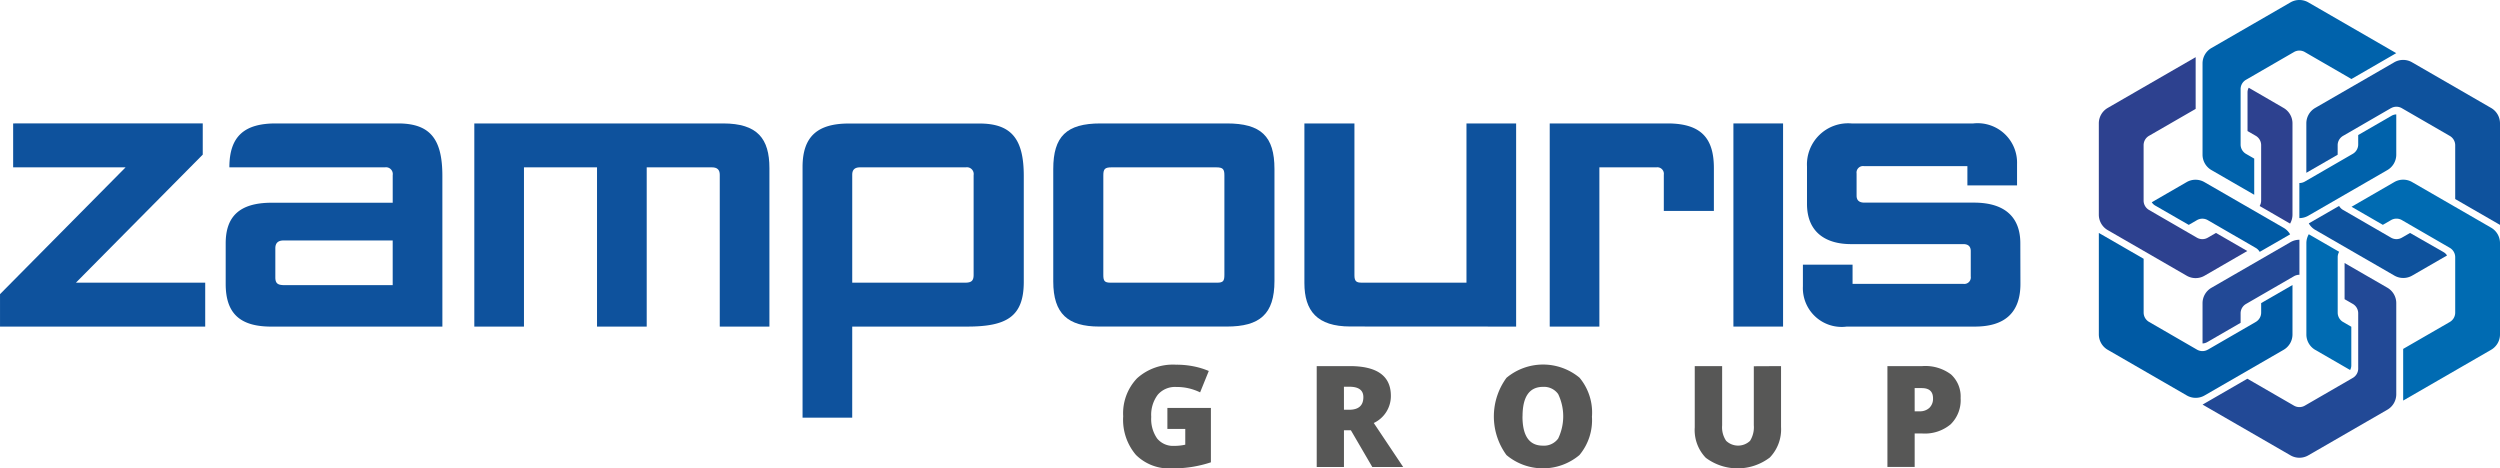 <svg xmlns="http://www.w3.org/2000/svg" xmlns:xlink="http://www.w3.org/1999/xlink" width="144.145" height="27.005" viewBox="0 0 144.145 27.005">
  <defs>
    <clipPath id="clip-path">
      <rect id="Rectangle_3" data-name="Rectangle 3" width="144.145" height="27.005" fill="none"/>
    </clipPath>
  </defs>
  <g id="Group_143" data-name="Group 143" transform="translate(0)">
    <path id="Path_8" data-name="Path 8" d="M.757,24.556v2.532H7.24L0,34.4v1.869H11.831V33.737H4.377l7.312-7.383v-1.8Z" transform="translate(0.001 -17.439)" fill="#0e529d"/>
    <g id="Group_5" data-name="Group 5" transform="translate(0.001)">
      <g id="Group_4" data-name="Group 4" clip-path="url(#clip-path)">
        <path id="Path_9" data-name="Path 9" d="M47.757,31.754c0-.307.166-.45.473-.45h6.294v2.575H48.278c-.378,0-.521-.095-.521-.45Zm9.631-4.169c0-2.082-.663-3.029-2.556-3.029H47.781c-1.8,0-2.674.734-2.674,2.532h8.968a.392.392,0,0,1,.45.45v1.59h-6.98c-1.892,0-2.65.829-2.65,2.343v2.338c0,1.679.8,2.461,2.627,2.461h9.867Z" transform="translate(-31.883 -17.439)" fill="#0e529d" fill-rule="evenodd"/>
        <path id="Path_10" data-name="Path 10" d="M94.36,24.556V36.269h2.863V27.088h4.212v9.181H104.3V27.088h3.762c.308,0,.45.142.45.426v8.755h2.863V27.135c0-1.7-.686-2.579-2.674-2.579Z" transform="translate(-67.013 -17.439)" fill="#0e529d" fill-rule="evenodd"/>
        <path id="Path_11" data-name="Path 11" d="M212.428,27.538c0-.355.094-.45.473-.45h6.034c.379,0,.473.095.473.45v5.75c0,.355-.071.45-.426.45h-6.129c-.355,0-.426-.095-.426-.45Zm9.867-.355c0-1.893-.781-2.627-2.745-2.627h-7.288c-1.964,0-2.721.757-2.721,2.627v6.484c0,1.869.852,2.6,2.65,2.6h7.359c1.893,0,2.745-.71,2.745-2.627Z" transform="translate(-148.813 -17.439)" fill="#0e529d" fill-rule="evenodd"/>
        <path id="Path_12" data-name="Path 12" d="M271.708,36.269V24.556h-2.863v9.181h-6.034c-.308,0-.426-.071-.426-.426V24.556H259.5v9.2c0,1.609.734,2.508,2.65,2.508Z" transform="translate(-184.292 -17.439)" fill="#0e529d" fill-rule="evenodd"/>
        <path id="Path_13" data-name="Path 13" d="M308.311,24.556V36.269h2.863V27.088h3.289a.376.376,0,0,1,.426.426V29.6h2.887V27.135c0-1.68-.686-2.579-2.674-2.579Z" transform="translate(-218.958 -17.439)" fill="#0e529d" fill-rule="evenodd"/>
        <rect id="Rectangle_2" data-name="Rectangle 2" width="2.863" height="11.713" transform="translate(99.944 7.117)" fill="#0e529d"/>
        <path id="Path_14" data-name="Path 14" d="M371.205,31.465c0-1.42-.8-2.343-2.674-2.343h-6.318c-.308,0-.449-.142-.449-.4V27.443a.376.376,0,0,1,.426-.426h5.963v1.112h2.863V26.9a2.276,2.276,0,0,0-2.532-2.343h-7a2.373,2.373,0,0,0-2.579,2.485v2.153c0,1.68,1.136,2.319,2.532,2.319h6.484c.284,0,.426.142.426.4v1.467a.376.376,0,0,1-.426.426h-6.389V32.7h-2.863V33.95a2.237,2.237,0,0,0,2.532,2.319h7.383c1.751,0,2.627-.828,2.627-2.461Z" transform="translate(-254.718 -17.439)" fill="#0e529d" fill-rule="evenodd"/>
        <path id="Path_15" data-name="Path 15" d="M162.53,33.737V27.514c0-.284.142-.426.449-.426h6.1a.391.391,0,0,1,.45.45v5.75c0,.355-.142.45-.5.45Zm0,2.532h6.626c2.272,0,3.265-.568,3.265-2.579v-6.1c0-2.082-.663-3.029-2.556-3.029h-7.525c-1.8,0-2.674.735-2.674,2.508V41.52h2.863Z" transform="translate(-113.393 -17.439)" fill="#0e529d" fill-rule="evenodd"/>
        <path id="Path_16" data-name="Path 16" d="M269.087,75.22h.286a.785.785,0,0,0,.563-.2.721.721,0,0,0,.209-.55c0-.392-.217-.588-.653-.588h-.406Zm2.65-.758a1.947,1.947,0,0,1-.574,1.506,2.32,2.32,0,0,1-1.633.531h-.443v1.93h-1.571V72.614h2.013a2.464,2.464,0,0,1,1.655.481,1.721,1.721,0,0,1,.552,1.368m-10.354-1.849v3.5a2.344,2.344,0,0,1-.646,1.769,3.066,3.066,0,0,1-3.691.019,2.3,2.3,0,0,1-.638-1.751V72.614h1.579v3.413a1.394,1.394,0,0,0,.231.895,1,1,0,0,0,1.379,0,1.482,1.482,0,0,0,.216-.9v-3.4Zm-14.908,2.9q0,1.686,1.173,1.686a1.008,1.008,0,0,0,.885-.41,2.966,2.966,0,0,0,0-2.563,1,1,0,0,0-.873-.416q-1.181,0-1.181,1.7m4,0a3.135,3.135,0,0,1-.72,2.232,3.271,3.271,0,0,1-4.207,0,3.772,3.772,0,0,1,0-4.453,3.291,3.291,0,0,1,4.214-.006,3.136,3.136,0,0,1,.716,2.231m-14.3-.384h.294q.825,0,.825-.728,0-.6-.809-.6h-.311Zm0,1.181V78.43h-1.571V72.614h1.906q2.371,0,2.37,1.717a1.716,1.716,0,0,1-.986,1.563l1.695,2.536h-1.781l-1.234-2.118ZM226,75.025h2.509v3.136a6.9,6.9,0,0,1-2.247.35,2.711,2.711,0,0,1-2.077-.779,3.125,3.125,0,0,1-.733-2.224,2.923,2.923,0,0,1,.8-2.192,3.087,3.087,0,0,1,2.251-.783,4.978,4.978,0,0,1,1.035.1,4.438,4.438,0,0,1,.849.262l-.5,1.233a3.059,3.059,0,0,0-1.379-.311,1.308,1.308,0,0,0-1.063.448,1.93,1.93,0,0,0-.376,1.279,1.959,1.959,0,0,0,.339,1.242,1.18,1.18,0,0,0,.98.427,2.878,2.878,0,0,0,.643-.068v-.909H226Z" transform="translate(-158.692 -51.505)" fill="#575756"/>
        <path id="Path_17" data-name="Path 17" d="M443.774,49.709a.621.621,0,0,0-.314.083l-2.767,1.6a.623.623,0,0,0-.311.54v.547l-1.93,1.115a.556.556,0,0,1-.265.074v-2.32a1.027,1.027,0,0,1,.513-.889l4.558-2.631a1.026,1.026,0,0,1,.516-.138v2.023Zm3.388,5.412V51.929a.623.623,0,0,0-.311-.54l-.474-.273V49.031l2.467,1.424a1.026,1.026,0,0,1,.513.889V56.6a1.027,1.027,0,0,1-.513.889l-4.559,2.632a1.027,1.027,0,0,1-1.026,0l-5.07-2.927,2.583-1.492,2.689,1.553a.623.623,0,0,0,.623,0l2.767-1.6a.623.623,0,0,0,.312-.54" transform="translate(-311.194 -33.866)" fill="#224996" fill-rule="evenodd"/>
        <path id="Path_18" data-name="Path 18" d="M460.732,39.914a.619.619,0,0,0-.084.314v3.194a.624.624,0,0,0,.312.54l.473.273v2.229a.548.548,0,0,1-.069.266l-2.009-1.16a1.026,1.026,0,0,1-.513-.889V39.418a1.027,1.027,0,0,1,.139-.516l.012.007Zm6.381-.228-2.765-1.6a.623.623,0,0,0-.623,0l-.474.274-1.805-1.042,2.466-1.425a1.026,1.026,0,0,1,1.026,0l4.555,2.63a1.027,1.027,0,0,1,.513.889v5.264a1.026,1.026,0,0,1-.513.889l-5.07,2.927V45.513l2.689-1.552a.623.623,0,0,0,.311-.539V40.226a.623.623,0,0,0-.311-.54" transform="translate(-325.862 -25.396)" fill="#006bb2" fill-rule="evenodd"/>
        <path id="Path_19" data-name="Path 19" d="M460.729,20.337a.625.625,0,0,0,.229.23l2.766,1.6a.623.623,0,0,0,.623,0l.473-.273L466.752,23a.557.557,0,0,1,.2.193l-2.009,1.16a1.028,1.028,0,0,1-1.027,0l-4.558-2.632a1.027,1.027,0,0,1-.377-.378l.012-.007Zm2.993-5.64-2.765,1.6a.623.623,0,0,0-.311.54v.547l-1.806,1.042V15.574a1.026,1.026,0,0,1,.513-.889l4.555-2.63a1.026,1.026,0,0,1,1.026,0l4.558,2.632a1.026,1.026,0,0,1,.514.889V21.43l-2.583-1.491v-3.1a.622.622,0,0,0-.311-.539l-2.767-1.6a.625.625,0,0,0-.623,0" transform="translate(-325.862 -8.463)" fill="#0e529d" fill-rule="evenodd"/>
        <path id="Path_20" data-name="Path 20" d="M443.77,10.553a.618.618,0,0,0,.314-.084l2.767-1.6a.623.623,0,0,0,.311-.54V7.786l1.93-1.115a.556.556,0,0,1,.265-.074v2.32a1.027,1.027,0,0,1-.513.889l-4.558,2.631a1.025,1.025,0,0,1-.516.138V10.553ZM440.382,5.14V8.332a.623.623,0,0,0,.311.54l.474.273V11.23L438.7,9.806a1.027,1.027,0,0,1-.513-.889V3.658a1.027,1.027,0,0,1,.513-.889L443.258.137a1.027,1.027,0,0,1,1.027,0l5.07,2.927-2.583,1.492L444.083,3a.621.621,0,0,0-.623,0l-2.767,1.6a.623.623,0,0,0-.312.54" transform="translate(-311.194 0)" fill="#0062ab" fill-rule="evenodd"/>
        <path id="Path_21" data-name="Path 21" d="M426.821,19.953a.625.625,0,0,0,.085-.314V16.445a.623.623,0,0,0-.312-.54l-.473-.273V13.4a.552.552,0,0,1,.069-.266L428.2,14.3a1.027,1.027,0,0,1,.513.889v5.263a1.021,1.021,0,0,1-.139.516l-.012-.007Zm-6.381.228,2.765,1.6a.623.623,0,0,0,.623,0l.474-.274,1.805,1.042-2.466,1.425a1.026,1.026,0,0,1-1.026,0l-4.555-2.63a1.026,1.026,0,0,1-.513-.889V15.188a1.026,1.026,0,0,1,.513-.889l5.07-2.927v2.983l-2.689,1.552a.623.623,0,0,0-.312.539v3.195a.623.623,0,0,0,.312.54" transform="translate(-296.534 -8.076)" fill="#2d418f" fill-rule="evenodd"/>
        <path id="Path_22" data-name="Path 22" d="M426.823,39.919a.623.623,0,0,0-.229-.23l-2.766-1.6a.623.623,0,0,0-.623,0l-.473.273L420.8,37.25a.554.554,0,0,1-.2-.193l2.009-1.16a1.028,1.028,0,0,1,1.027,0L428.2,38.53a1.025,1.025,0,0,1,.377.378l-.012.007Zm-2.993,5.64,2.765-1.6a.623.623,0,0,0,.312-.54v-.547l1.806-1.042v2.848a1.026,1.026,0,0,1-.513.889l-4.555,2.63a1.026,1.026,0,0,1-1.026,0l-4.558-2.632a1.025,1.025,0,0,1-.513-.889V38.826l2.583,1.491v3.1a.623.623,0,0,0,.311.539l2.767,1.6a.623.623,0,0,0,.623,0" transform="translate(-296.534 -25.396)" fill="#005aa4" fill-rule="evenodd"/>
      </g>
    </g>
  </g>
</svg>
